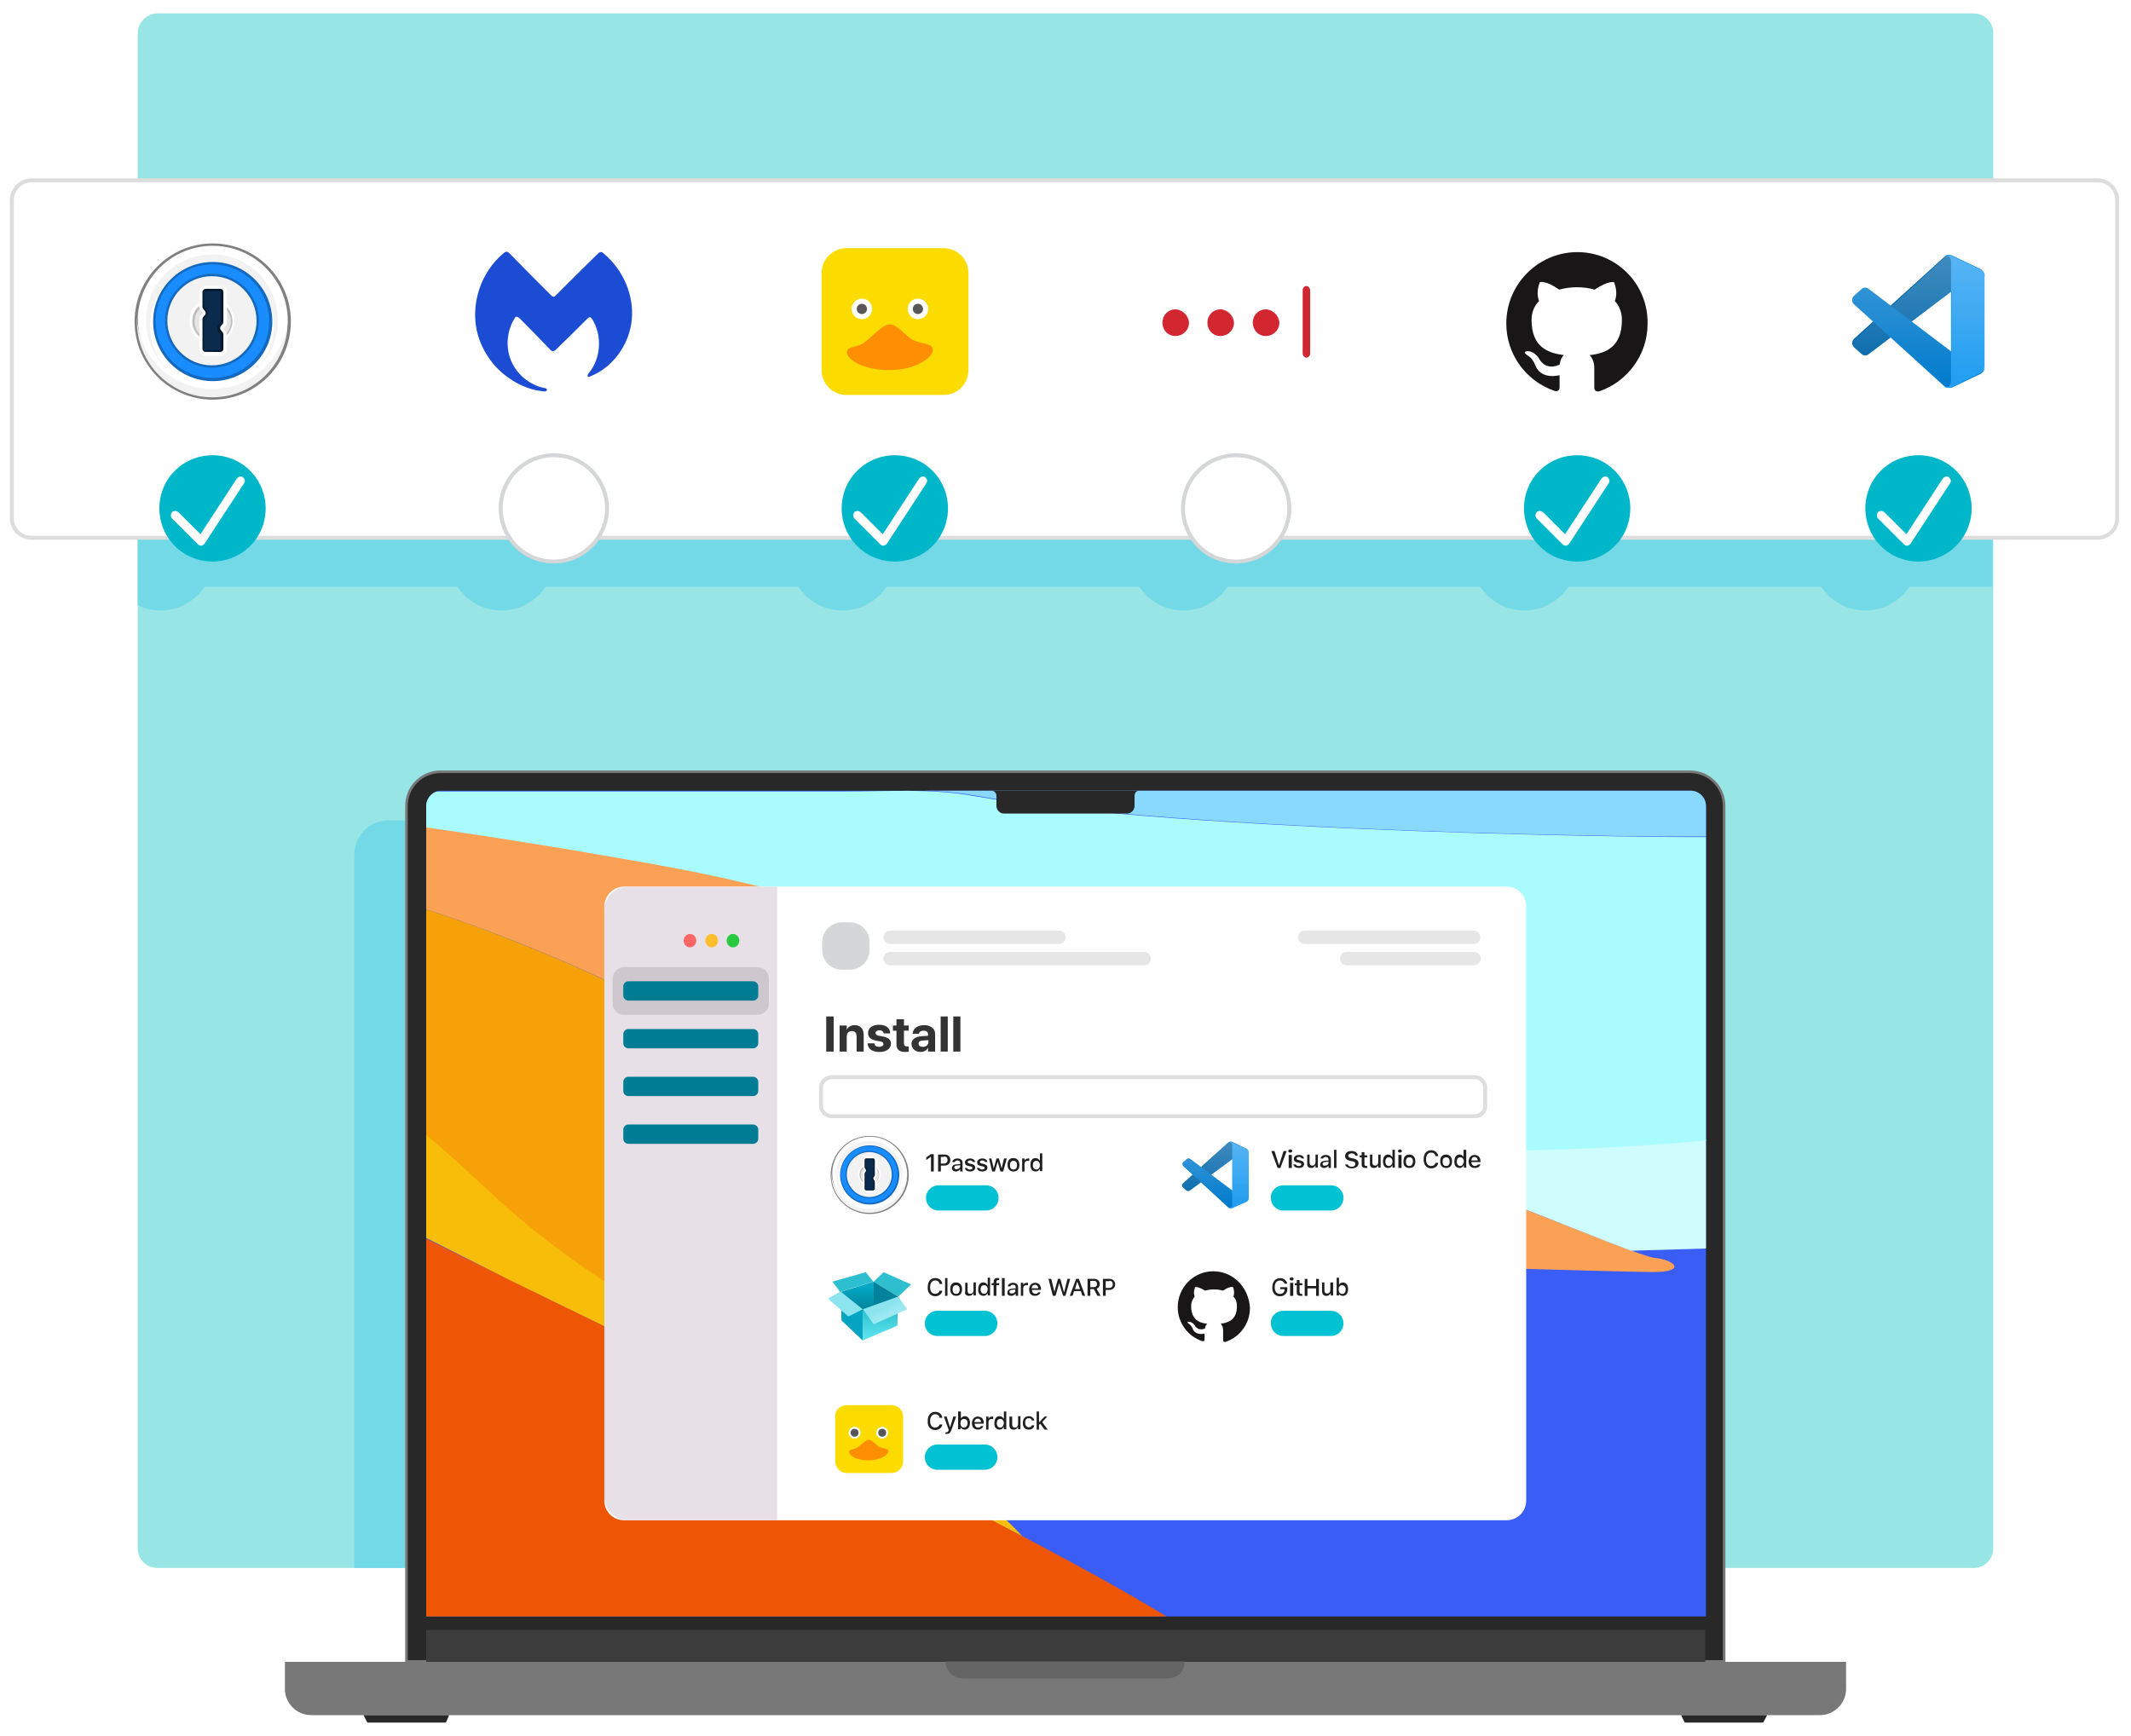 <?xml version="1.0" encoding="UTF-8"?> <svg xmlns="http://www.w3.org/2000/svg" xmlns:xlink="http://www.w3.org/1999/xlink" version="1.1" id="Layer_1" x="0px" y="0px" viewBox="0 0 540 440" style="enable-background:new 0 0 540 440;" xml:space="preserve"> <style type="text/css"> .st0{fill:#97E6E5;} .st1{fill:#73D9E7;} .st2{fill:#FFFFFF;stroke:#DDDDDD;stroke-miterlimit:10;} .st3{fill:#282828;stroke:#787878;stroke-width:0.653;stroke-miterlimit:10;} .st4{clip-path:url(#SVGID_00000176014111154321836140000016021736937593985169_);} .st5{fill:#3A5DF6;} .st6{fill:#EE5605;} .st7{fill:#FBA156;} .st8{fill:#CFFDFE;} .st9{fill:#AAFBFD;} .st10{fill:#89D8FE;} .st11{fill:#F7A108;} .st12{fill:#F8BD08;} .st13{fill:#3C3C3C;} .st14{fill:#282828;} .st15{fill:#787878;} .st16{fill:#646464;} .st17{fill-rule:evenodd;clip-rule:evenodd;fill:#FFFFFF;} .st18{fill-rule:evenodd;clip-rule:evenodd;fill:#E7E1E7;} .st19{fill-rule:evenodd;clip-rule:evenodd;fill:#FF6666;} .st20{fill-rule:evenodd;clip-rule:evenodd;fill:#FFBE2D;} .st21{fill-rule:evenodd;clip-rule:evenodd;fill:#29C940;} .st22{fill:#1F1F1F;} .st23{fill-rule:evenodd;clip-rule:evenodd;fill:#00C2D3;} .st24{fill:#808080;} .st25{fill:#FFFFFF;} .st26{fill:#F2F2F2;} .st27{fill:#1369BF;} .st28{fill:#198CFF;} .st29{fill:#BFBFBF;} .st30{fill:#E5E5E5;} .st31{fill:#061A2E;} .st32{fill:#0A2B4C;} .st33{fill-rule:evenodd;clip-rule:evenodd;fill:#2DBFD0;} .st34{fill-rule:evenodd;clip-rule:evenodd;fill:url(#SVGID_00000160904035114273475170000010238891577711957939_);} .st35{fill-rule:evenodd;clip-rule:evenodd;fill:#05A4C2;} .st36{fill-rule:evenodd;clip-rule:evenodd;fill:#8BE4EE;} .st37{fill-rule:evenodd;clip-rule:evenodd;fill:#02839B;} .st38{fill-rule:evenodd;clip-rule:evenodd;fill:url(#SVGID_00000124841802598987834940000002743083341223733163_);} .st39{fill-rule:evenodd;clip-rule:evenodd;fill:url(#SVGID_00000005983538903289077710000012797838680304727743_);} .st40{fill-rule:evenodd;clip-rule:evenodd;fill:#181616;} .st41{fill:#0065A9;} .st42{fill:#007ACC;} .st43{fill:#1F9CF0;} .st44{opacity:0.25;fill-rule:evenodd;clip-rule:evenodd;fill:url(#SVGID_00000015318331939308722510000013181971055584189582_);enable-background:new ;} .st45{fill:#333333;} .st46{fill-rule:evenodd;clip-rule:evenodd;fill:#D5D6D8;} .st47{fill-rule:evenodd;clip-rule:evenodd;fill:#E6E6E6;} .st48{fill-rule:evenodd;clip-rule:evenodd;fill:#FCDC00;} .st49{fill-rule:evenodd;clip-rule:evenodd;fill:#575757;} .st50{fill-rule:evenodd;clip-rule:evenodd;fill:#FF8F02;} .st51{fill-rule:evenodd;clip-rule:evenodd;fill:#CEC8CE;} .st52{fill:#007D95;} .st53{fill:none;stroke:#DEDEDE;stroke-miterlimit:10;} .st54{fill:#1C4CD4;} .st55{fill:#D22630;} .st56{opacity:0.25;fill-rule:evenodd;clip-rule:evenodd;fill:url(#SVGID_00000121971093360113252400000009987840412593641625_);enable-background:new ;} .st57{fill:#FFFFFF;stroke:#D5D6D8;} .st58{fill:#00B7CA;} </style> <path class="st0" d="M39.9,3.4h460.2c2.8,0,5,2.2,5,5v384c0,2.8-2.2,5-5,5H39.9c-2.8,0-5-2.2-5-5V8.4C34.9,5.7,37.2,3.4,39.9,3.4z"></path> <path class="st1" d="M415,207.9H98.5c-4.9,0-8.7,3.9-8.7,8.7v180.8h333.9l0-180.8C423.7,211.8,419.8,207.9,415,207.9z"></path> <path class="st1" d="M505.1,58.1H34.9v95.3c0.9,0.4,1.8,0.7,2.8,1c5.6,1.3,11.2-1.2,14.2-5.7h64c1.9,2.8,4.7,4.9,8.2,5.7 c5.6,1.3,11.2-1.2,14.2-5.7h64c1.9,2.8,4.7,4.9,8.2,5.7c5.6,1.3,11.2-1.2,14.2-5.7h64c1.9,2.8,4.7,4.9,8.2,5.7 c5.6,1.3,11.2-1.2,14.2-5.7h64c1.9,2.8,4.7,4.9,8.2,5.7c5.6,1.3,11.2-1.2,14.2-5.7h64c1.9,2.8,4.7,4.9,8.2,5.7 c5.6,1.3,11.2-1.2,14.2-5.7h21V58.1z"></path> <path class="st2" d="M8,45.7h523.5c2.8,0,5,2.2,5,5v80.6c0,2.8-2.2,5-5,5H8c-2.8,0-5-2.2-5-5V50.7C3,48,5.3,45.7,8,45.7z"></path> <g> <g> <g> <path class="st3" d="M436.9,421.1H103V204.3c0-4.9,3.9-8.7,8.7-8.7h316.5c4.9,0,8.7,3.9,8.7,8.7L436.9,421.1L436.9,421.1z"></path> <g> <g> <g> <defs> <path id="SVGID_1_" d="M108,409.7V204.3c0-2.1,1.7-3.9,3.9-3.9h316.5c2.1,0,3.9,1.7,3.9,3.9v205.4H108L108,409.7z"></path> </defs> <clipPath id="SVGID_00000142151151736318102450000014978243580297322881_"> <use xlink:href="#SVGID_1_" style="overflow:visible;"></use> </clipPath> <g style="clip-path:url(#SVGID_00000142151151736318102450000014978243580297322881_);"> <path class="st5" d="M436.9,200.4v216.9l-334.8-0.1L102,200.4C102.1,200.4,427.2,200.3,436.9,200.4z"></path> <path class="st6" d="M306.4,417.1l-204.1-0.3V310.8C102.1,312.2,281.8,396.5,306.4,417.1z"></path> <g> <path class="st7" d="M102.1,230.9c0-1.3,0-2,0-2C102.1,229.4,102.1,230.1,102.1,230.9z"></path> <path class="st7" d="M419.2,318.8c-5.1-0.6-54.7-22.2-68.6-24.7c-11.7-2-40.7,1.6-57.6-5.9c-8-3.6-14-10.4-20-16.9 c-8.4-9-17.3-18-27.6-24.9c-27.3-18.3-60.8-24.4-92.5-29.9c-8.9-1.6-34.9-5.7-50.7-7.9v20.2c20.4,5.6,57.3,21,68.3,29 c12.4,9.1,25.9,25.3,32.9,28.4c4.7,2.1,38.2,4,65.9,16.2c9.4,4.1,17.7,10.1,25.6,16.6c56.6,1.6,117.5,3.4,123.7,3.4 C427.5,322.5,424.6,319.3,419.2,318.8z"></path> </g> <path class="st8" d="M436.9,288.3c-51,5.6-121.7,2.6-138.4,1.9c17,4.7,41.5,2,52,3.9c11.6,2,48,17.4,62.8,22.9 c9.6-0.3,23.4-0.7,23.4-0.7c0-9.3,0-18.6,0-27.9C436.9,288.5,436.9,288.3,436.9,288.3z"></path> <path class="st9" d="M436.2,212.1c-8.7,0.4-135.9-0.9-189.7-10.4c-10.6-1.9-21.4-1.1-32.3-1.1c-14.3,0-28.7,0-43.2,0 c-19.7,0-69,0-69,0l0.1,8.3c15.9,2.1,41.9,6.3,50.7,7.9c31.7,5.4,65.2,11.6,92.5,29.9c10.3,6.9,19.2,15.9,27.6,24.9 c6,6.4,12,13.3,20,16.9c1.7,0.7,3.6,1.4,5.6,2c16.7,0.7,87.3,3.6,138.4-1.9c0-22.9,0-54.9,0-76.3 C436.6,212.1,436.5,212.1,436.2,212.1z"></path> <path class="st10" d="M436.9,200.4H234.3c4,0.1,8,0.4,12,1.1c53.9,9.6,181,11,189.7,10.4c0.1,0,0.4,0,0.6,0l0,0L436.9,200.4z "></path> <path class="st11" d="M342.5,353.8c-12.7-8-24.9-16-36.5-25.6c-11.7-9.6-23.2-19.9-37-25.9c-27.7-12.2-61-14-65.9-16.2 c-6.9-3.1-20.3-19.3-32.9-28.4c-11-8-47.9-23.4-68.3-29v55c0,0,0.1,0,0.1,0.1c0,0,0,0,0,0.1l0,0c4.9,2.1,21.3,18,25.6,21.9 c26.3,23.4,58.9,38.7,89.8,55.3c4.1,2.3,8.9,4.7,13.4,7.4c0.3,0,0.4,0,0.7,0c7.3-0.3,25.2-1.6,57.3-1.9 c34.9-0.3,48.5-4.7,52.2-5.7C349,359.2,347.8,357.2,342.5,353.8z"></path> <path class="st12" d="M129.3,324.5c32.9,16,88.8,43.3,129.7,64.8c-10.1-11.2-27.6-20.9-41-28.2 c-30.7-16.6-63.5-31.9-89.8-55.3c-4.3-3.7-20.7-19.7-25.6-21.9c-0.7,1.6-0.3,22.9-0.3,26.9 C106.1,312.8,116.1,317.9,129.3,324.5z"></path> </g> </g> </g> </g> <rect x="108" y="413.1" class="st13" width="324.1" height="8.1"></rect> <path class="st14" d="M287.4,200.4h-35h-1.3c0.3,0,0.4,0.1,0.7,0.1c0.4,0.3,0.7,0.7,0.7,1.1v2.7c0,1,0.9,1.9,1.9,1.9h31.2 c1,0,1.9-0.9,1.9-1.9v-2.7c0-0.4,0.3-1,0.7-1.1c0.1-0.1,0.4-0.1,0.7-0.1H287.4z"></path> <path class="st15" d="M78.8,434.7h382.4c3.6,0,6.6-3,6.6-6.6v-6.9H72.2v6.9C72.2,431.7,75.2,434.7,78.8,434.7z"></path> <path class="st16" d="M295.9,425.4h-52c-2.3,0-4.3-1.9-4.3-4.3l0,0h60.6l0,0C300.2,423.6,298.4,425.4,295.9,425.4z"></path> <g> <polygon class="st14" points="446.8,436.6 426.9,436.6 426,434.7 447.8,434.7 "></polygon> <polygon class="st14" points="113,436.6 93.1,436.6 92.1,434.7 113.8,434.7 "></polygon> </g> </g> </g> <g transform="translate(195.941 203.909)"> <path class="st17" d="M-37.8,20.8h223.6c2.8,0,5,2.2,5,5v150.6c0,2.8-2.2,5-5,5H-37.8c-2.8,0-5-2.2-5-5V25.8 C-42.8,23.1-40.5,20.8-37.8,20.8z"></path> <path class="st18" d="M-36.8,20.8H1l0,0v160.6h-37.8c-3.3,0-6-2.7-6-6V26.8C-42.8,23.5-40.1,20.8-36.8,20.8z"></path> <g transform="translate(20 12)"> <ellipse class="st19" cx="-41.1" cy="22.5" rx="1.6" ry="1.7"></ellipse> <ellipse class="st20" cx="-35.6" cy="22.5" rx="1.6" ry="1.7"></ellipse> <ellipse class="st21" cx="-30.2" cy="22.5" rx="1.6" ry="1.7"></ellipse> </g> <g transform="translate(81.846 99.118)"> <path class="st22" d="M-40.8,25.5c1,0,1.7-0.6,1.8-1.4v0h-0.7l0,0c-0.1,0.5-0.6,0.8-1.1,0.8c-0.8,0-1.3-0.6-1.3-1.7v0 c0-1,0.5-1.7,1.3-1.7c0.6,0,1,0.3,1.1,0.9v0h0.7l0,0c-0.1-0.9-0.8-1.5-1.8-1.5c-1.2,0-1.9,0.9-1.9,2.3v0 C-42.8,24.6-42,25.5-40.8,25.5z"></path> <polygon class="st22" points="-38.3,25.4 -37.7,25.4 -37.7,20.9 -38.3,20.9 "></polygon> <path class="st22" d="M-35.5,25.4c1,0,1.5-0.6,1.5-1.7v0c0-1-0.6-1.7-1.5-1.7c-1,0-1.5,0.6-1.5,1.7v0 C-37,24.8-36.4,25.4-35.5,25.4z M-35.5,24.9c-0.6,0-0.9-0.4-0.9-1.1v0c0-0.7,0.3-1.1,0.9-1.1c0.6,0,0.9,0.4,0.9,1.1v0 C-34.6,24.5-34.9,24.9-35.5,24.9z M-32.2,25.4c0.5,0,0.8-0.2,1-0.6h0.1v0.5h0.6v-3.3h-0.6V24c0,0.5-0.3,0.9-0.8,0.9 c-0.5,0-0.7-0.3-0.7-0.8v-2h-0.6v2.1C-33.4,25-33,25.4-32.2,25.4z M-28.6,25.4c0.5,0,0.8-0.2,1-0.6h0.1v0.5h0.6v-4.5h-0.6v1.8 h-0.1c-0.2-0.4-0.6-0.6-1-0.6c-0.8,0-1.3,0.6-1.3,1.7v0C-30,24.8-29.4,25.4-28.6,25.4z M-28.4,24.9c-0.5,0-0.9-0.4-0.9-1.1v0 c0-0.7,0.3-1.1,0.9-1.1c0.5,0,0.9,0.4,0.9,1.1v0C-27.6,24.5-27.9,24.9-28.4,24.9z M-25.9,25.4h0.6v-2.7h0.7v-0.5h-0.7v-0.3 c0-0.3,0.1-0.5,0.5-0.5c0.1,0,0.2,0,0.2,0v-0.5c-0.1,0-0.2,0-0.4,0c-0.7,0-1,0.3-1,1v0.3h-0.5v0.5h0.5V25.4z"></path> <polygon class="st22" points="-23.9,25.4 -23.2,25.4 -23.2,20.9 -23.9,20.9 "></polygon> <path class="st22" d="M-21.5,25.4c0.4,0,0.8-0.2,1-0.5h0.1v0.5h0.6v-2.2c0-0.7-0.5-1.1-1.3-1.1c-0.7,0-1.3,0.4-1.3,0.9l0,0h0.6 l0,0c0.1-0.2,0.3-0.4,0.7-0.4c0.4,0,0.7,0.2,0.7,0.6v0.3l-0.9,0.1c-0.8,0-1.2,0.4-1.2,1v0C-22.6,25.1-22.2,25.4-21.5,25.4z M-22,24.4L-22,24.4c0-0.3,0.2-0.5,0.7-0.5l0.8-0.1v0.3c0,0.4-0.4,0.7-0.8,0.7C-21.7,24.9-22,24.7-22,24.4z M-19.1,25.4h0.6v-1.9 c0-0.5,0.3-0.8,0.8-0.8c0.1,0,0.2,0,0.4,0v-0.6c-0.1,0-0.2,0-0.3,0c-0.4,0-0.7,0.2-0.9,0.5h0v-0.5h-0.6V25.4z M-15.5,25.4 c0.8,0,1.3-0.5,1.4-0.9l0,0l-0.6,0l0,0c-0.1,0.2-0.3,0.4-0.7,0.4c-0.5,0-0.9-0.4-0.9-1h2.3v-0.2c0-1-0.6-1.6-1.5-1.6 s-1.5,0.7-1.5,1.7v0C-17,24.8-16.5,25.4-15.5,25.4z M-15.5,22.6c0.4,0,0.8,0.3,0.8,0.9h-1.7C-16.3,22.9-16,22.6-15.5,22.6z"></path> <polygon class="st22" points="-11,25.4 -10.3,25.4 -9.4,22.2 -9.4,22.2 -8.4,25.4 -7.8,25.4 -6.6,21.1 -7.3,21.1 -8.1,24.4 -8.2,24.4 -9.1,21.1 -9.7,21.1 -10.6,24.4 -10.6,24.4 -11.4,21.1 -12.1,21.1 "></polygon> <path class="st22" d="M-6.7,25.4H-6l0.4-1.2h1.7l0.4,1.2h0.7l-1.6-4.3h-0.7L-6.7,25.4z M-4.8,21.8L-4.8,21.8l0.7,1.9h-1.3 L-4.8,21.8z M-2.2,25.4h0.7v-1.7h0.9l0.9,1.7h0.8l-1-1.8c0.5-0.2,0.8-0.6,0.8-1.2v0c0-0.8-0.6-1.3-1.4-1.3h-1.7V25.4z M-1.5,23.2 v-1.6h0.9c0.5,0,0.8,0.3,0.8,0.8v0c0,0.5-0.3,0.8-0.8,0.8H-1.5z M1.7,25.4h0.7v-1.5h1c0.8,0,1.4-0.6,1.4-1.4v0 c0-0.8-0.6-1.4-1.4-1.4H1.7V25.4z M3.3,21.6c0.6,0,0.9,0.3,0.9,0.9v0c0,0.5-0.3,0.9-0.9,0.9H2.4v-1.7H3.3z"></path> </g> <g transform="translate(81.846 133.026)"> <path class="st22" d="M-40.8,25.5c1,0,1.7-0.6,1.8-1.4v0h-0.7l0,0c-0.1,0.5-0.6,0.8-1.1,0.8c-0.8,0-1.3-0.6-1.3-1.7v0 c0-1,0.5-1.7,1.3-1.7c0.6,0,1,0.3,1.1,0.9v0h0.7l0,0c-0.1-0.9-0.8-1.5-1.8-1.5c-1.2,0-1.9,0.9-1.9,2.3v0 C-42.8,24.6-42,25.5-40.8,25.5z M-38,26.5c0.7,0,1-0.2,1.3-1l1.2-3.4h-0.7l-0.8,2.6h-0.1l-0.8-2.6h-0.7l1.2,3.3l0,0.2 c-0.1,0.3-0.3,0.5-0.6,0.5c-0.1,0-0.2,0-0.2,0v0.5C-38.2,26.5-38.1,26.5-38,26.5z M-33.3,25.4c0.8,0,1.3-0.7,1.3-1.7v0 c0-1-0.5-1.7-1.3-1.7c-0.4,0-0.8,0.2-1,0.6h0v-1.8H-35v4.5h0.6v-0.5h0C-34.1,25.2-33.8,25.4-33.3,25.4z M-33.5,24.9 c-0.5,0-0.9-0.4-0.9-1.1v0c0-0.7,0.3-1.1,0.9-1.1s0.9,0.4,0.9,1.1v0C-32.6,24.4-33,24.9-33.5,24.9z M-30,25.4 c0.8,0,1.3-0.5,1.4-0.9l0,0l-0.6,0l0,0c-0.1,0.2-0.3,0.4-0.7,0.4c-0.5,0-0.9-0.4-0.9-1h2.3v-0.2c0-1-0.6-1.6-1.5-1.6 s-1.5,0.7-1.5,1.7v0C-31.5,24.8-30.9,25.4-30,25.4z M-30,22.6c0.4,0,0.8,0.3,0.8,0.9h-1.7C-30.8,22.9-30.5,22.6-30,22.6z M-27.9,25.4h0.6v-1.9c0-0.5,0.3-0.8,0.8-0.8c0.1,0,0.2,0,0.4,0v-0.6c-0.1,0-0.2,0-0.3,0c-0.4,0-0.7,0.2-0.9,0.5h0v-0.5h-0.6 V25.4z M-24.5,25.4c0.5,0,0.8-0.2,1-0.6h0.1v0.5h0.6v-4.5h-0.6v1.8h-0.1c-0.2-0.4-0.6-0.6-1-0.6c-0.8,0-1.3,0.6-1.3,1.7v0 C-25.9,24.8-25.3,25.4-24.5,25.4z M-24.3,24.9c-0.5,0-0.9-0.4-0.9-1.1v0c0-0.7,0.3-1.1,0.9-1.1c0.5,0,0.9,0.4,0.9,1.1v0 C-23.5,24.4-23.8,24.9-24.3,24.9z M-20.9,25.4c0.5,0,0.8-0.2,1-0.6h0.1v0.5h0.6v-3.3h-0.6V24c0,0.5-0.3,0.9-0.8,0.9 c-0.5,0-0.7-0.3-0.7-0.8v-2H-22v2.1C-22,25-21.7,25.4-20.9,25.4z M-17.1,25.4c0.8,0,1.3-0.4,1.4-1.1l0,0h-0.6l0,0 c-0.1,0.4-0.4,0.5-0.8,0.5c-0.5,0-0.9-0.4-0.9-1.2v0c0-0.7,0.3-1.1,0.9-1.1c0.4,0,0.7,0.2,0.8,0.6l0,0l0.6,0v0 c-0.1-0.6-0.6-1.1-1.4-1.1c-0.9,0-1.5,0.6-1.5,1.7v0C-18.6,24.8-18.1,25.4-17.1,25.4z"></path> <polygon class="st22" points="-15.1,25.4 -14.5,25.4 -14.5,24.2 -14.2,23.9 -13.1,25.4 -12.3,25.4 -13.7,23.5 -12.4,22.1 -13.1,22.1 -14.4,23.5 -14.5,23.5 -14.5,20.8 -15.1,20.8 "></polygon> </g> <path class="st23" d="M41.9,96.5h12c1.8,0,3.2,1.4,3.2,3.2v0c0,1.8-1.4,3.2-3.2,3.2h-12c-1.8,0-3.2-1.4-3.2-3.2v0 C38.7,97.9,40.2,96.5,41.9,96.5z"></path> <g transform="translate(57.24 63.082)"> <circle class="st24" cx="-32.8" cy="30.8" r="9.9"></circle> <path class="st25" d="M-32.8,21.1c-5.1,0-9.3,4-9.5,9.1c0,5.4,4.3,9.8,9.5,9.8s9.5-4.4,9.5-9.8C-23.6,25.1-27.7,21.1-32.8,21.1z"></path> <path class="st26" d="M-32.9,40.4c-5.3,0-9.6-4.3-9.6-9.6c0-0.2,0-0.3,0-0.5c0.3,5.1,4.5,9.1,9.6,9.1c5.1,0,9.2-4,9.6-9v-0.1 c0,0.2,0,0.3,0,0.5C-23.3,36.1-27.6,40.4-32.9,40.4z M-32.9,22.2c-4.6,0-8.4,3.8-8.4,8.4c0,2.6,1.2,4.9,3,6.5 c-1.6-1.5-2.5-3.6-2.5-5.8c0-4.4,3.5-7.9,7.9-7.9S-25,27-25,31.3c0,2.2-0.9,4.3-2.5,5.8c1.8-1.5,3-3.9,3-6.5 C-24.5,26-28.2,22.2-32.9,22.2z"></path> <circle class="st27" cx="-32.8" cy="30.8" r="7.5"></circle> <circle class="st28" cx="-32.9" cy="30.7" r="7.2"></circle> <circle class="st27" cx="-32.9" cy="30.7" r="6"></circle> <circle class="st26" cx="-32.9" cy="30.7" r="5.7"></circle> <circle class="st25" cx="-32.9" cy="30.7" r="2.9"></circle> <circle class="st29" cx="-32.9" cy="30.7" r="2.5"></circle> <circle class="st30" cx="-32.8" cy="30.8" r="2.3"></circle> <path class="st25" d="M-33.7,35.1c-0.4,0-0.8-0.3-0.8-0.8v-3.9c0-0.2,0.1-0.4,0.2-0.5l0.2-0.3c0,0,0-0.1,0-0.1l-0.2-0.3 c-0.1-0.1-0.2-0.3-0.2-0.5V27c0-0.4,0.3-0.8,0.8-0.8h1.9c0.4,0,0.8,0.3,0.8,0.8v3.9c0,0.2-0.1,0.4-0.2,0.5l-0.2,0.3 c0,0,0,0.1,0,0.1l0.2,0.3c0.1,0.1,0.2,0.3,0.2,0.5v1.9c0,0.4-0.3,0.8-0.8,0.8H-33.7L-33.7,35.1z"></path> <path class="st31" d="M-33.7,26.6h1.8c0.2,0,0.4,0.2,0.4,0.4v3.8c0,0.1,0,0.2-0.1,0.3l-0.2,0.3c-0.1,0.2-0.1,0.4,0,0.5l0.2,0.3 c0.1,0.1,0.1,0.2,0.1,0.3v1.8c0,0.2-0.2,0.4-0.4,0.4h-1.8c-0.2,0-0.4-0.2-0.4-0.4v-3.8c0-0.1,0-0.2,0.1-0.3l0.2-0.3 c0.1-0.2,0.1-0.4,0-0.5l-0.2-0.3c-0.1-0.1-0.1-0.2-0.1-0.3V27C-34.1,26.8-33.9,26.6-33.7,26.6z"></path> <path class="st32" d="M-33.8,34.4C-33.9,34.4-33.9,34.4-33.8,34.4l-0.1-4c0,0,0,0,0-0.1l0.2-0.3c0.2-0.3,0.2-0.7,0-1l-0.2-0.3 c0,0,0,0,0-0.1V27c0,0,0-0.1,0.1-0.1h1.9c0,0,0.1,0,0.1,0.1v3.9c0,0,0,0,0,0.1l-0.2,0.3c-0.2,0.3-0.2,0.7,0,1l0.2,0.3 c0,0,0,0,0,0.1v1.9c0,0,0,0.1-0.1,0.1H-33.8L-33.8,34.4z"></path> </g> <g transform="translate(81.575 67.607)"> <polygon class="st22" points="-41.6,25.4 -40.9,25.4 -40.9,21 -41.6,21 -42.8,21.8 -42.8,22.5 -41.7,21.7 -41.6,21.7 "></polygon> <path class="st22" d="M-39.8,25.4h0.7v-1.5h1c0.8,0,1.4-0.6,1.4-1.4v0c0-0.8-0.6-1.4-1.4-1.4h-1.7V25.4z M-38.3,21.6 c0.6,0,0.9,0.3,0.9,0.9v0c0,0.5-0.3,0.9-0.9,0.9h-0.8v-1.7H-38.3z M-35.3,25.4c0.4,0,0.8-0.2,1-0.5h0.1v0.5h0.6v-2.2 c0-0.7-0.5-1.1-1.3-1.1c-0.7,0-1.3,0.4-1.3,0.9l0,0h0.6l0,0c0.1-0.2,0.3-0.4,0.7-0.4c0.4,0,0.7,0.2,0.7,0.6v0.3l-0.9,0.1 c-0.8,0-1.2,0.4-1.2,1v0C-36.3,25-35.9,25.4-35.3,25.4z M-35.7,24.4L-35.7,24.4c0-0.3,0.2-0.5,0.7-0.5l0.8-0.1v0.3 c0,0.4-0.4,0.7-0.8,0.7C-35.4,24.9-35.7,24.7-35.7,24.4z M-31.7,25.4c0.8,0,1.3-0.4,1.3-1v0c0-0.5-0.3-0.7-0.9-0.9l-0.5-0.1 c-0.4-0.1-0.5-0.2-0.5-0.4v0c0-0.3,0.3-0.4,0.6-0.4c0.4,0,0.6,0.2,0.7,0.4v0h0.6v0c-0.1-0.5-0.5-0.9-1.3-0.9 c-0.7,0-1.3,0.4-1.3,1v0c0,0.5,0.3,0.8,0.9,0.9l0.5,0.1c0.4,0.1,0.5,0.2,0.5,0.4v0c0,0.3-0.3,0.4-0.7,0.4c-0.4,0-0.6-0.2-0.7-0.4 l0,0H-33v0C-32.9,25.1-32.4,25.4-31.7,25.4z M-28.6,25.4c0.8,0,1.3-0.4,1.3-1v0c0-0.5-0.3-0.7-0.9-0.9l-0.5-0.1 c-0.4-0.1-0.5-0.2-0.5-0.4v0c0-0.3,0.3-0.4,0.6-0.4c0.4,0,0.6,0.2,0.7,0.4v0h0.6v0c-0.1-0.5-0.5-0.9-1.3-0.9 c-0.7,0-1.3,0.4-1.3,1v0c0,0.5,0.3,0.8,0.9,0.9l0.5,0.1c0.4,0.1,0.5,0.2,0.5,0.4v0c0,0.3-0.3,0.4-0.7,0.4c-0.4,0-0.6-0.2-0.7-0.4 l0,0h-0.6v0C-29.8,25.1-29.3,25.4-28.6,25.4z"></path> <polygon class="st22" points="-26.1,25.4 -25.4,25.4 -24.7,22.9 -24.7,22.9 -24,25.4 -23.3,25.4 -22.4,22.1 -23.1,22.1 -23.7,24.6 -23.7,24.6 -24.4,22.1 -25,22.1 -25.7,24.6 -25.7,24.6 -26.3,22.1 -26.9,22.1 "></polygon> <path class="st22" d="M-20.7,25.4c1,0,1.5-0.6,1.5-1.7v0c0-1-0.6-1.7-1.5-1.7c-1,0-1.5,0.6-1.5,1.7v0 C-22.2,24.8-21.6,25.4-20.7,25.4z M-20.7,24.9c-0.6,0-0.9-0.4-0.9-1.1v0c0-0.7,0.3-1.1,0.9-1.1c0.6,0,0.9,0.4,0.9,1.1v0 C-19.8,24.5-20.1,24.9-20.7,24.9z M-18.5,25.4h0.6v-1.9c0-0.5,0.3-0.8,0.8-0.8c0.1,0,0.2,0,0.4,0v-0.6c-0.1,0-0.2,0-0.3,0 c-0.4,0-0.7,0.2-0.9,0.5h0v-0.5h-0.6V25.4z M-15.1,25.4c0.5,0,0.8-0.2,1-0.6h0.1v0.5h0.6v-4.5H-14v1.8h-0.1 c-0.2-0.4-0.6-0.6-1-0.6c-0.8,0-1.3,0.6-1.3,1.7v0C-16.4,24.8-15.9,25.4-15.1,25.4z M-14.9,24.9c-0.5,0-0.9-0.4-0.9-1.1v0 c0-0.7,0.3-1.1,0.9-1.1c0.5,0,0.9,0.4,0.9,1.1v0C-14,24.4-14.4,24.9-14.9,24.9z"></path> </g> <path class="st23" d="M41.6,128.3h12c1.8,0,3.2,1.4,3.2,3.2v0c0,1.8-1.4,3.2-3.2,3.2h-12c-1.8,0-3.2-1.4-3.2-3.2v0 C38.4,129.7,39.9,128.3,41.6,128.3z"></path> <path class="st23" d="M41.6,162.2h12c1.8,0,3.2,1.4,3.2,3.2v0c0,1.8-1.4,3.2-3.2,3.2h-12c-1.8,0-3.2-1.4-3.2-3.2v0 C38.4,163.6,39.9,162.2,41.6,162.2z"></path> <g transform="translate(56.657 97.728)"> <polygon class="st33" points="-31.2,23.2 -28.7,20.8 -21.7,23.9 -25,27 "></polygon> <path class="st33" d="M-41.7,23.2c0,0,2.8-0.8,8.5-2.4l1.9,2.4l-8.4,2.6C-41,24-41.7,23.2-41.7,23.2z"></path> <linearGradient id="SVGID_00000078758084705851377740000005567107956105113997_" gradientUnits="userSpaceOnUse" x1="-1145.96" y1="586.795" x2="-1145.953" y2="586.215" gradientTransform="matrix(8.392 0 0 -9.914 9581.467 5841.997)"> <stop offset="0" style="stop-color:#04A8C5"></stop> <stop offset="1" style="stop-color:#02839B"></stop> </linearGradient> <polygon style="fill-rule:evenodd;clip-rule:evenodd;fill:url(#SVGID_00000078758084705851377740000005567107956105113997_);" points=" -39.6,25.8 -31.2,23.2 -31.2,30.8 -39.3,33.1 "></polygon> <polygon class="st35" points="-39.3,33.1 -34,38.1 -34,30.2 -39.6,25.8 "></polygon> <path class="st36" d="M-42.8,27.5c3.4,3,5.1,4.5,5.2,4.5c0.1,0,1.3-0.6,3.6-1.8l-5.6-4.5L-42.8,27.5z"></path> <polygon class="st37" points="-31.2,23.2 -31.2,30.8 -25.3,34.4 -25,27 "></polygon> <linearGradient id="SVGID_00000071551486497253253940000008065717181164059316_" gradientUnits="userSpaceOnUse" x1="-1153.642" y1="591.519" x2="-1153.642" y2="592.083" gradientTransform="matrix(8.992 0 0 -11.067 10344.051 6583.01)"> <stop offset="0" style="stop-color:#59E1EA"></stop> <stop offset="1" style="stop-color:#2DBFD0"></stop> <stop offset="1" style="stop-color:#2DBFD0"></stop> </linearGradient> <polygon style="fill-rule:evenodd;clip-rule:evenodd;fill:url(#SVGID_00000071551486497253253940000008065717181164059316_);" points=" -34,38.1 -25.3,34.4 -25,27 -34,30.2 "></polygon> <linearGradient id="SVGID_00000149346877703879604700000002887457685035669679_" gradientUnits="userSpaceOnUse" x1="-1174.052" y1="564.111" x2="-1174.213" y2="564.298" gradientTransform="matrix(11.113 0 0 -6.963 13020.04 3959.064)"> <stop offset="0" style="stop-color:#9CE9F1"></stop> <stop offset="1" style="stop-color:#8BE4EE"></stop> </linearGradient> <polygon style="fill-rule:evenodd;clip-rule:evenodd;fill:url(#SVGID_00000149346877703879604700000002887457685035669679_);" points=" -25,27 -22.7,30.2 -31.2,34 -33.9,30.2 "></polygon> </g> <g transform="translate(169.168 99.032)"> <path class="st22" d="M-40.8,25.6c1.1,0,1.9-0.7,1.9-1.8v-0.5h-1.8v0.5h1.1v0.1c0,0.7-0.5,1.1-1.2,1.1c-0.8,0-1.3-0.6-1.3-1.7v0 c0-1,0.5-1.7,1.3-1.7c0.6,0,1,0.3,1.2,0.8l0,0h0.7l0,0c-0.2-0.8-0.9-1.4-1.8-1.4c-1.2,0-2,0.9-2,2.3v0 C-42.8,24.7-42,25.6-40.8,25.6z M-37.8,21.6c0.3,0,0.5-0.2,0.5-0.4c0-0.2-0.2-0.4-0.5-0.4c-0.3,0-0.5,0.2-0.5,0.4 C-38.3,21.5-38,21.6-37.8,21.6z M-38.2,25.5h0.8v-3.3h-0.8V25.5z M-35.5,25.5c0.1,0,0.2,0,0.4,0v-0.5c-0.1,0-0.1,0-0.2,0 c-0.3,0-0.5-0.1-0.5-0.5v-1.7h0.7v-0.5h-0.7v-0.8h-0.7v0.8H-37v0.5h0.5v1.9C-36.5,25.2-36.2,25.5-35.5,25.5z"></path> <polygon class="st22" points="-34.5,25.5 -33.8,25.5 -33.8,23.6 -31.6,23.6 -31.6,25.5 -30.9,25.5 -30.9,21.2 -31.6,21.2 -31.6,23 -33.8,23 -33.8,21.2 -34.5,21.2 "></polygon> <path class="st22" d="M-29,25.5c0.5,0,0.8-0.2,1-0.6h0.1v0.5h0.6v-3.3H-28v1.9c0,0.5-0.3,0.9-0.8,0.9c-0.5,0-0.7-0.3-0.7-0.8v-2 h-0.6v2.1C-30.1,25.1-29.7,25.5-29,25.5z M-24.8,25.5c0.8,0,1.3-0.7,1.3-1.7v0c0-1-0.5-1.7-1.3-1.7c-0.4,0-0.8,0.2-1,0.6h0v-1.8 h-0.6v4.5h0.6V25h0C-25.6,25.3-25.3,25.5-24.8,25.5z M-25,25c-0.5,0-0.9-0.4-0.9-1.1v0c0-0.7,0.3-1.1,0.9-1.1 c0.5,0,0.9,0.4,0.9,1.1v0C-24.1,24.5-24.4,25-25,25z"></path> </g> <path class="st23" d="M129.3,128.3h12c1.8,0,3.2,1.4,3.2,3.2v0c0,1.8-1.4,3.2-3.2,3.2h-12c-1.8,0-3.2-1.4-3.2-3.2v0 C126,129.7,127.5,128.3,129.3,128.3z"></path> <path class="st40" d="M111.5,118.3c-5,0-9,4.1-9,9.1c0,4,2.6,7.4,6.2,8.6c0.5,0.1,0.6-0.2,0.6-0.4c0-0.2,0-0.8,0-1.5 c-2.5,0.5-3-1.2-3-1.2c-0.4-1-1-1.3-1-1.3c-0.8-0.6,0.1-0.5,0.1-0.5c0.9,0.1,1.4,0.9,1.4,0.9c0.8,1.4,2.1,1,2.6,0.8 c0.1-0.6,0.3-1,0.6-1.2c-2-0.2-4.1-1-4.1-4.5c0-1,0.4-1.8,0.9-2.4c-0.1-0.2-0.4-1.1,0.1-2.4c0,0,0.8-0.2,2.5,0.9 c0.7-0.2,1.5-0.3,2.3-0.3c0.8,0,1.5,0.1,2.3,0.3c1.7-1.2,2.5-0.9,2.5-0.9c0.5,1.2,0.2,2.2,0.1,2.4c0.6,0.6,0.9,1.4,0.9,2.4 c0,3.5-2.1,4.2-4.1,4.5c0.3,0.3,0.6,0.8,0.6,1.7c0,1.2,0,2.2,0,2.5c0,0.2,0.2,0.5,0.6,0.4c3.6-1.2,6.2-4.6,6.2-8.6 C120.5,122.3,116.5,118.3,111.5,118.3z"></path> <g transform="translate(169.012 66.614)"> <polygon class="st22" points="-41.2,25.5 -40.5,25.5 -38.9,21.2 -39.7,21.2 -40.8,24.7 -40.9,24.7 -42,21.2 -42.8,21.2 "></polygon> <path class="st22" d="M-38,21.6c0.3,0,0.5-0.2,0.5-0.4c0-0.2-0.2-0.4-0.5-0.4c-0.3,0-0.5,0.2-0.5,0.4 C-38.5,21.5-38.3,21.6-38,21.6z M-38.4,25.5h0.8v-3.3h-0.8V25.5z M-35.8,25.5c0.8,0,1.3-0.4,1.3-1v0c0-0.5-0.3-0.7-0.9-0.9 l-0.5-0.1c-0.4-0.1-0.5-0.2-0.5-0.4v0c0-0.3,0.3-0.4,0.6-0.4c0.4,0,0.6,0.2,0.7,0.4v0h0.6v0c-0.1-0.5-0.5-0.9-1.3-0.9 c-0.7,0-1.3,0.4-1.3,1v0c0,0.5,0.3,0.8,0.9,0.9l0.5,0.1c0.4,0.1,0.5,0.2,0.5,0.4v0c0,0.3-0.3,0.4-0.7,0.4c-0.4,0-0.6-0.2-0.7-0.4 l0,0h-0.6v0C-37.1,25.2-36.6,25.5-35.8,25.5z M-32.7,25.5c0.5,0,0.8-0.2,1-0.6h0.1v0.5h0.6v-3.3h-0.6v1.9c0,0.5-0.3,0.9-0.8,0.9 c-0.5,0-0.7-0.3-0.7-0.8v-2h-0.6v2.1C-33.8,25.1-33.4,25.5-32.7,25.5z M-29.4,25.5c0.4,0,0.8-0.2,1-0.5h0.1v0.5h0.6v-2.2 c0-0.7-0.5-1.1-1.3-1.1c-0.7,0-1.3,0.4-1.3,0.9l0,0h0.6l0,0c0.1-0.2,0.3-0.4,0.7-0.4c0.4,0,0.7,0.2,0.7,0.6v0.3l-0.9,0.1 c-0.8,0-1.2,0.4-1.2,1v0C-30.5,25.1-30,25.5-29.4,25.5z M-29.8,24.5L-29.8,24.5c0-0.3,0.2-0.5,0.7-0.5l0.8-0.1v0.3 c0,0.4-0.4,0.7-0.8,0.7C-29.6,25-29.8,24.8-29.8,24.5z"></path> <polygon class="st22" points="-26.9,25.5 -26.3,25.5 -26.3,20.9 -26.9,20.9 "></polygon> <path class="st22" d="M-22.4,25.6c1,0,1.7-0.5,1.7-1.3v0c0-0.6-0.4-1-1.3-1.2l-0.5-0.1c-0.6-0.1-0.8-0.3-0.8-0.6v0 c0-0.4,0.4-0.6,0.9-0.6c0.5,0,0.9,0.3,0.9,0.6l0,0h0.6l0,0c0-0.7-0.6-1.2-1.6-1.2s-1.6,0.5-1.6,1.3v0c0,0.6,0.4,1,1.3,1.2 l0.5,0.1c0.6,0.1,0.8,0.3,0.8,0.7v0c0,0.4-0.4,0.7-0.9,0.7c-0.6,0-1-0.3-1-0.6l0,0h-0.7l0,0C-24,25.1-23.4,25.6-22.4,25.6z M-18.9,25.5c0.1,0,0.2,0,0.4,0v-0.5c-0.1,0-0.1,0-0.2,0c-0.3,0-0.5-0.1-0.5-0.5v-1.7h0.7v-0.5h-0.7v-0.8h-0.7v0.8h-0.5v0.5h0.5 v1.9C-19.9,25.2-19.6,25.5-18.9,25.5z M-16.8,25.5c0.5,0,0.8-0.2,1-0.6h0.1v0.5h0.6v-3.3h-0.6v1.9c0,0.5-0.3,0.9-0.8,0.9 c-0.5,0-0.7-0.3-0.7-0.8v-2h-0.6v2.1C-17.9,25.1-17.5,25.5-16.8,25.5z M-13.2,25.5c0.5,0,0.8-0.2,1-0.6h0.1v0.5h0.6v-4.5h-0.6 v1.8h-0.1c-0.2-0.4-0.6-0.6-1-0.6c-0.8,0-1.3,0.6-1.3,1.7v0C-14.5,24.9-14,25.5-13.2,25.5z M-13,25c-0.5,0-0.9-0.4-0.9-1.1v0 c0-0.7,0.3-1.1,0.9-1.1c0.5,0,0.9,0.4,0.9,1.1v0C-12.1,24.5-12.5,25-13,25z M-10.2,21.6c0.3,0,0.5-0.2,0.5-0.4 c0-0.2-0.2-0.4-0.5-0.4c-0.3,0-0.5,0.2-0.5,0.4C-10.7,21.5-10.5,21.6-10.2,21.6z M-10.6,25.5h0.8v-3.3h-0.8V25.5z M-7.8,25.5 c1,0,1.5-0.6,1.5-1.7v0c0-1-0.6-1.7-1.5-1.7c-1,0-1.5,0.6-1.5,1.7v0C-9.4,24.9-8.8,25.5-7.8,25.5z M-7.8,25 c-0.6,0-0.9-0.4-0.9-1.1v0c0-0.7,0.3-1.1,0.9-1.1c0.6,0,0.9,0.4,0.9,1.1v0C-7,24.6-7.3,25-7.8,25z M-2.3,25.6 c1,0,1.7-0.6,1.8-1.4v0h-0.7l0,0C-1.3,24.7-1.7,25-2.3,25c-0.8,0-1.3-0.6-1.3-1.7v0c0-1,0.5-1.7,1.3-1.7c0.6,0,1,0.3,1.1,0.9v0 h0.7l0,0C-0.6,21.6-1.4,21-2.3,21c-1.2,0-1.9,0.9-1.9,2.3v0C-4.2,24.7-3.5,25.6-2.3,25.6z M1.5,25.5c1,0,1.5-0.6,1.5-1.7v0 c0-1-0.6-1.7-1.5-1.7c-1,0-1.5,0.6-1.5,1.7v0C0,24.9,0.6,25.5,1.5,25.5z M1.5,25c-0.6,0-0.9-0.4-0.9-1.1v0c0-0.7,0.3-1.1,0.9-1.1 c0.6,0,0.9,0.4,0.9,1.1v0C2.4,24.6,2.1,25,1.5,25z M4.9,25.5c0.5,0,0.8-0.2,1-0.6h0.1v0.5h0.6v-4.5H5.9v1.8H5.9 c-0.2-0.4-0.6-0.6-1-0.6c-0.8,0-1.3,0.6-1.3,1.7v0C3.5,24.9,4.1,25.5,4.9,25.5z M5.1,25c-0.5,0-0.9-0.4-0.9-1.1v0 c0-0.7,0.3-1.1,0.9-1.1c0.5,0,0.9,0.4,0.9,1.1v0C5.9,24.5,5.6,25,5.1,25z M8.8,25.5c0.8,0,1.3-0.5,1.4-0.9l0,0l-0.6,0l0,0 C9.4,24.8,9.2,25,8.8,25c-0.5,0-0.9-0.4-0.9-1h2.3v-0.2c0-1-0.6-1.6-1.5-1.6c-0.9,0-1.5,0.7-1.5,1.7v0 C7.2,24.9,7.8,25.5,8.8,25.5z M8.7,22.7c0.4,0,0.8,0.3,0.8,0.9H7.9C7.9,23,8.3,22.7,8.7,22.7z"></path> </g> <path class="st23" d="M129.3,96.5h12c1.8,0,3.2,1.4,3.2,3.2v0c0,1.8-1.4,3.2-3.2,3.2h-12c-1.8,0-3.2-1.4-3.2-3.2v0 C126,97.9,127.5,96.5,129.3,96.5z"></path> <g transform="translate(146.4 64.627)"> <path class="st41" d="M-26.5,22.6l-3.5-1.7c-0.4-0.2-0.9-0.1-1.2,0.2l-11.4,10.3c-0.3,0.3-0.3,0.8,0,1l0.9,0.8 c0.2,0.2,0.6,0.2,0.9,0L-27,23c0.5-0.3,1.1,0,1.1,0.6v0C-25.9,23.1-26.1,22.8-26.5,22.6z"></path> <path class="st42" d="M-26.5,35.9l-3.5,1.7c-0.4,0.2-0.9,0.1-1.2-0.2L-42.5,27c-0.3-0.3-0.3-0.8,0-1l0.9-0.8 c0.2-0.2,0.6-0.2,0.9,0L-27,35.5c0.5,0.3,1.1,0,1.1-0.6v0C-25.9,35.4-26.1,35.7-26.5,35.9z"></path> <path class="st43" d="M-30,37.6c-0.4,0.2-0.9,0.1-1.2-0.2c0.4,0.4,1.1,0.1,1.1-0.4V21.6c0-0.6-0.7-0.8-1.1-0.4 c0.3-0.3,0.8-0.4,1.2-0.2l3.5,1.7c0.4,0.2,0.6,0.5,0.6,1v11.4c0,0.4-0.2,0.8-0.6,1L-30,37.6z"></path> <linearGradient id="SVGID_00000106838221837459109860000005798341779186627495_" gradientUnits="userSpaceOnUse" x1="-1293.511" y1="641.621" x2="-1293.511" y2="640.621" gradientTransform="matrix(16.854 0 0 -16.854 21766.424 10834.67)"> <stop offset="0" style="stop-color:#FFFFFF"></stop> <stop offset="1" style="stop-color:#FFFFFF;stop-opacity:0"></stop> </linearGradient> <path style="opacity:0.25;fill-rule:evenodd;clip-rule:evenodd;fill:url(#SVGID_00000106838221837459109860000005798341779186627495_);enable-background:new ;" d=" M-30.8,37.6c0.3,0.1,0.6,0.1,0.8,0l3.5-1.7c0.4-0.2,0.6-0.5,0.6-1V23.6c0-0.4-0.2-0.8-0.6-1l-3.5-1.7c-0.4-0.2-0.8-0.1-1.1,0.1 c0,0-0.1,0.1-0.1,0.1l-6.6,6.1l-2.9-2.2c-0.3-0.2-0.6-0.2-0.9,0l-0.9,0.8c-0.3,0.3-0.3,0.8,0,1l2.5,2.3l-2.5,2.3 c-0.3,0.3-0.3,0.8,0,1l0.9,0.8c0.2,0.2,0.6,0.2,0.9,0l2.9-2.2l6.6,6.1C-31.1,37.5-30.9,37.6-30.8,37.6z M-30.1,25.4l-5,3.8l5,3.8 V25.4L-30.1,25.4z"></path> </g> <g transform="translate(56.224 32.914)"> <polygon class="st45" points="-42.8,29.7 -40.9,29.7 -40.9,20.8 -42.8,20.8 "></polygon> <path class="st45" d="M-39.4,29.7h1.8v-3.8c0-0.9,0.5-1.4,1.3-1.4c0.8,0,1.2,0.5,1.2,1.3v3.9h1.8v-4.2c0-1.5-0.8-2.5-2.3-2.5 c-1,0-1.7,0.5-2,1.2h0v-1.1h-1.8V29.7z M-29.3,29.8c1.7,0,2.9-0.8,2.9-2.1v0c0-1-0.6-1.5-1.9-1.8l-1.1-0.2 c-0.7-0.1-0.9-0.4-0.9-0.7v0c0-0.4,0.4-0.7,1-0.7c0.7,0,1,0.4,1.1,0.8l0,0h1.6V25c0-1.2-1-2.1-2.8-2.1c-1.7,0-2.8,0.8-2.8,2.1v0 c0,1,0.6,1.6,1.9,1.9l1.1,0.2c0.6,0.1,0.9,0.3,0.9,0.7v0c0,0.4-0.4,0.7-1.1,0.7c-0.7,0-1.1-0.3-1.2-0.8l0-0.1h-1.7l0,0.1 C-32.2,29-31.2,29.8-29.3,29.8z M-22.8,29.8c0.4,0,0.7,0,0.9-0.1v-1.3c-0.1,0-0.2,0-0.4,0c-0.5,0-0.8-0.2-0.8-0.8v-3.2h1.2v-1.3 h-1.2v-1.6H-25v1.6h-0.9v1.3h0.9v3.4C-25,29.2-24.3,29.8-22.8,29.8z M-18.9,29.8c0.9,0,1.6-0.4,1.9-1.1h0v1h1.8v-4.5 c0-1.3-1.1-2.2-2.8-2.2c-1.7,0-2.8,0.9-2.9,2.1l0,0.1h1.6l0-0.1c0.1-0.4,0.5-0.7,1.2-0.7c0.7,0,1.1,0.4,1.1,0.9v0.4l-1.6,0.1 c-1.6,0.1-2.6,0.8-2.6,2v0C-21.1,29-20.2,29.8-18.9,29.8z M-19.4,27.7L-19.4,27.7c0-0.5,0.4-0.8,1.1-0.8l1.4-0.1v0.5 c0,0.7-0.6,1.2-1.4,1.2C-19,28.5-19.4,28.2-19.4,27.7z"></path> <polygon class="st45" points="-13.8,29.7 -12,29.7 -12,20.8 -13.8,20.8 "></polygon> <polygon class="st45" points="-10.6,29.7 -8.8,29.7 -8.8,20.8 -10.6,20.8 "></polygon> </g> <g transform="translate(55.197 9.053)"> <path class="st46" d="M-37.8,20.8h2c2.8,0,5,2.2,5,5v2c0,2.8-2.2,5-5,5h-2c-2.8,0-5-2.2-5-5v-2C-42.8,23.1-40.5,20.8-37.8,20.8z"></path> <path class="st47" d="M-25.6,22.9h42.8c0.9,0,1.7,0.8,1.7,1.7l0,0c0,0.9-0.8,1.7-1.7,1.7h-42.8c-0.9,0-1.7-0.8-1.7-1.7l0,0 C-27.3,23.6-26.5,22.9-25.6,22.9z"></path> <path class="st47" d="M79.5,22.9h42.8c0.9,0,1.7,0.8,1.7,1.7l0,0c0,0.9-0.8,1.7-1.7,1.7H79.5c-0.9,0-1.7-0.8-1.7-1.7l0,0 C77.9,23.6,78.6,22.9,79.5,22.9z"></path> <path class="st47" d="M-25.6,28.3h64.4c0.9,0,1.7,0.8,1.7,1.7v0c0,0.9-0.8,1.7-1.7,1.7h-64.4c-0.9,0-1.7-0.8-1.7-1.7v0 C-27.3,29-26.5,28.3-25.6,28.3z"></path> <path class="st47" d="M90.1,28.3h32.3c0.9,0,1.7,0.8,1.7,1.7v0c0,0.9-0.8,1.7-1.7,1.7H90.1c-0.9,0-1.7-0.8-1.7-1.7v0 C88.4,29,89.1,28.3,90.1,28.3z"></path> </g> <g transform="translate(58.41 131.42)"> <path class="st48" d="M-39.8,20.8h11.4c1.6,0,2.9,1.3,2.9,2.9v11.4c0,1.6-1.3,2.9-2.9,2.9h-11.4c-1.6,0-2.9-1.3-2.9-2.9V23.7 C-42.8,22.1-41.5,20.8-39.8,20.8z"></path> <circle class="st17" cx="-37.8" cy="27.8" r="1.5"></circle> <circle class="st17" cx="-30.8" cy="27.8" r="1.5"></circle> <circle class="st49" cx="-37.8" cy="27.8" r="1"></circle> <circle class="st49" cx="-30.8" cy="27.8" r="1"></circle> <path class="st50" d="M-34.2,29.6c0.9,0,1.9,1.4,2.7,1.8c0.8,0.4,2.3,0.3,2.3,1.1c0,0.8-1.9,2.3-5.1,2.3s-4.9-1.3-4.9-2.1 s1-0.5,2-1.1C-36.3,31.1-35.1,29.6-34.2,29.6z"></path> </g> <path class="st51" d="M-4,53.3h-33.8c-1.6,0-2.9-1.3-2.9-2.9v-6.3c0-1.6,1.3-2.9,2.9-2.9H-4c1.6,0,2.9,1.3,2.9,2.9v6.3 C-1.1,52-2.4,53.3-4,53.3z"></path> <g> <path class="st52" d="M-5.1,49.7h-31.6c-0.7,0-1.3-0.6-1.3-1.3v-2.3c0-0.7,0.6-1.3,1.3-1.3h31.6c0.7,0,1.3,0.6,1.3,1.3v2.3 C-3.8,49.1-4.4,49.7-5.1,49.7z"></path> <path class="st52" d="M-5.1,61.8h-31.6c-0.7,0-1.3-0.6-1.3-1.3v-2.3c0-0.7,0.6-1.3,1.3-1.3h31.6c0.7,0,1.3,0.6,1.3,1.3v2.3 C-3.8,61.2-4.4,61.8-5.1,61.8z"></path> <path class="st52" d="M-5.1,73.9h-31.6c-0.7,0-1.3-0.6-1.3-1.3v-2.3c0-0.7,0.6-1.3,1.3-1.3h31.6c0.7,0,1.3,0.6,1.3,1.3v2.3 C-3.8,73.3-4.4,73.9-5.1,73.9z"></path> <path class="st52" d="M-5.1,86h-31.6c-0.7,0-1.3-0.6-1.3-1.3v-2.3c0-0.7,0.6-1.3,1.3-1.3h31.6c0.7,0,1.3,0.6,1.3,1.3v2.3 C-3.8,85.4-4.4,86-5.1,86z"></path> </g> <path class="st53" d="M177.9,79H14.7c-1.4,0-2.6-1.3-2.6-2.6v-4.7c0-1.4,1.3-2.6,2.6-2.6h163.1c1.4,0,2.6,1.3,2.6,2.6v4.7 C180.5,77.7,179.3,79,177.9,79z"></path> </g> </g> <g transform="translate(42.908 27)"> <circle class="st24" cx="11" cy="54.5" r="19.8"></circle> <path class="st25" d="M11,35.3c-10.2,0-18.5,8-19,18.1c0,10.8,8.5,19.5,19,19.5s19-8.7,19-19.5C29.5,43.3,21.1,35.3,11,35.3z"></path> <path class="st26" d="M10.9,73.7c-10.6,0-19.1-8.6-19.1-19.2c0-0.4,0-0.7,0-1c0.5,10.1,8.9,18.1,19.1,18.1 c10.1,0,18.4-7.9,19.1-17.9v-0.2c0,0.3,0,0.7,0,1C30,65.2,21.4,73.7,10.9,73.7z M10.9,37.5C1.6,37.5-5.9,45-5.9,54.2 c0,5.2,2.3,9.8,6,12.9c-3.2-3-5-7.1-5-11.5c0-8.7,7-15.7,15.7-15.7s15.7,7,15.7,15.7c0,4.4-1.8,8.5-5,11.5c3.7-3.1,6-7.7,6-12.9 C27.6,45,20.1,37.5,10.9,37.5z"></path> <circle class="st27" cx="11" cy="54.5" r="15.1"></circle> <circle class="st28" cx="10.9" cy="54.4" r="14.4"></circle> <circle class="st27" cx="10.8" cy="54.3" r="11.9"></circle> <circle class="st26" cx="10.8" cy="54.3" r="11.3"></circle> <circle class="st25" cx="10.8" cy="54.3" r="5.7"></circle> <circle class="st29" cx="10.9" cy="54.4" r="5.1"></circle> <circle class="st30" cx="11" cy="54.5" r="4.6"></circle> <path class="st25" d="M9.2,63.2c-0.9,0-1.6-0.7-1.6-1.5v-7.8c0-0.4,0.1-0.7,0.4-1l0.5-0.5c0.1-0.1,0.1-0.2,0-0.2L8,51.7 c-0.2-0.3-0.4-0.6-0.4-1v-3.7c0-0.9,0.7-1.5,1.6-1.5H13c0.9,0,1.6,0.7,1.6,1.5v7.8c0,0.4-0.1,0.7-0.4,1l-0.5,0.5 c-0.1,0.1-0.1,0.2,0,0.2l0.5,0.5c0.2,0.3,0.4,0.6,0.4,1v3.7c0,0.9-0.7,1.5-1.6,1.5H9.2L9.2,63.2z"></path> <path class="st31" d="M9.2,46.2h3.7c0.5,0,0.8,0.4,0.8,0.8v7.6c0,0.2-0.1,0.4-0.2,0.5l-0.4,0.5c-0.3,0.3-0.3,0.8,0,1.1l0.4,0.5 c0.1,0.2,0.2,0.3,0.2,0.5v3.7c0,0.5-0.4,0.8-0.8,0.8H9.2c-0.5,0-0.8-0.4-0.8-0.8v-7.6c0-0.2,0.1-0.4,0.2-0.5L9,52.9 c0.3-0.3,0.3-0.8,0-1.1l-0.4-0.5c-0.1-0.2-0.2-0.3-0.2-0.5V47C8.4,46.6,8.8,46.2,9.2,46.2z"></path> <path class="st32" d="M9,61.8c-0.1,0-0.2-0.1-0.2-0.2v-7.7c0,0,0-0.1,0-0.1l0.5-0.5c0.5-0.6,0.5-1.4,0-2l-0.5-0.5c0,0,0-0.1,0-0.1 V47c0-0.1,0.1-0.2,0.2-0.2h3.8c0.1,0,0.2,0.1,0.2,0.2v7.7c0,0,0,0.1,0,0.1l-0.5,0.5c-0.5,0.6-0.5,1.4,0,2l0.5,0.5c0,0,0,0.1,0,0.1 v3.7c0,0.1-0.1,0.2-0.2,0.2H9L9,61.8z"></path> </g> <path class="st54" d="M138.1,99.2c0.2,0,0.6-0.2,0.5-0.5c-0.1-0.3-0.7-0.4-0.9-0.4c-3.6-0.8-6.8-3.5-8.2-6.9 c-1.4-3.4-1.1-7.5,0.9-10.7c0.1-0.2,0.2-0.4,0.4-0.4c0.3-0.1,0.6,0.2,0.9,0.4c2.6,2.6,5.2,5.3,7.7,7.9c0.2,0.2,0.4,0.4,0.7,0.4 c0.3,0,0.6-0.2,0.8-0.4c2.7-2.6,5.4-5.3,8-7.9c0.2-0.2,0.4-0.3,0.6-0.3c0.2,0,0.3,0.2,0.5,0.4c2.7,4.2,2.3,10.1-0.9,13.9 c-0.2,0.2-0.3,0.7-0.1,0.8c0.1,0,0.2,0,0.3,0c5.9-2.2,10.2-8.1,10.8-14.5c0.6-6.3-2.3-12.8-7.2-16.8c-0.2-0.2-0.5-0.4-0.7-0.3 c-0.3,0-0.5,0.2-0.7,0.4c-3.6,3.5-7.1,7-10.7,10.6c-0.2,0.2-0.3,0.3-0.5,0.3c-0.3,0-0.5-0.2-0.7-0.4c-3.5-3.5-7-7-10.5-10.6 c-0.2-0.2-0.3-0.3-0.6-0.4c-0.3,0-0.6,0.1-0.8,0.3c-6,4.9-8.7,13.4-6.6,20.8c0.4,1.4,1,2.8,1.7,4.1c0.7,1.3,1.6,2.5,2.6,3.7 c1,1.1,2.1,2.1,3.4,3c1.2,0.9,2.5,1.6,3.9,2.2c1.4,0.6,2.8,1,4.3,1.2C137.4,99.2,137.8,99.2,138.1,99.2"></path> <path class="st40" d="M399.7,63.9c-9.9,0-18,8.1-18,18.1c0,8,5.2,14.7,12.3,17.1c0.9,0.2,1.2-0.4,1.2-0.9c0-0.4,0-1.6,0-3.1 c-5,1.1-6.1-2.4-6.1-2.4c-0.8-2.1-2-2.6-2-2.6c-1.6-1.1,0.1-1.1,0.1-1.1c1.8,0.1,2.8,1.9,2.8,1.9c1.6,2.8,4.2,2,5.2,1.5 c0.2-1.2,0.6-2,1.1-2.4c-4-0.5-8.2-2-8.2-8.9c0-2,0.7-3.6,1.9-4.8c-0.2-0.5-0.8-2.3,0.2-4.8c0,0,1.5-0.5,4.9,1.9 c1.4-0.4,3-0.6,4.5-0.6c1.5,0,3.1,0.2,4.5,0.6c3.4-2.3,4.9-1.9,4.9-1.9c1,2.5,0.4,4.3,0.2,4.8c1.2,1.3,1.8,2.9,1.8,4.8 c0,6.9-4.2,8.5-8.2,8.9c0.6,0.6,1.2,1.7,1.2,3.3c0,2.4,0,4.4,0,5c0,0.5,0.3,1,1.2,0.9c7.1-2.4,12.3-9.2,12.3-17.1 C417.7,72,409.6,63.9,399.7,63.9z"></path> <path class="st55" d="M331,72.5c-0.2,0-0.5,0.1-0.6,0.3c-0.2,0.2-0.3,0.4-0.3,0.7v16.1c0,0.3,0.2,0.7,0.5,0.9c0.3,0.2,0.6,0.2,0.9,0 c0.3-0.2,0.5-0.5,0.5-0.9V73.5C331.9,72.9,331.5,72.5,331,72.5z M309.3,78.4c-1.4,0-2.6,0.8-3.1,2.1c-0.5,1.3-0.2,2.7,0.7,3.7 c1,1,2.4,1.2,3.7,0.7c1.2-0.5,2.1-1.7,2.1-3.1C312.6,80,311.1,78.5,309.3,78.4z M320.8,78.4c-1.4,0-2.6,0.8-3.1,2.1 c-0.5,1.2-0.2,2.7,0.7,3.7c1,1,2.4,1.2,3.7,0.7c1.2-0.5,2.1-1.7,2.1-3.1C324.1,80,322.6,78.5,320.8,78.4L320.8,78.4z M297.9,78.4 c-1.4,0-2.6,0.8-3.1,2.1c-0.5,1.3-0.2,2.7,0.7,3.7c1,1,2.4,1.2,3.7,0.7c1.2-0.5,2.1-1.7,2.1-3.1C301.2,80,299.7,78.5,297.9,78.4z"></path> <g transform="translate(181.487 131.401)"> <path class="st41" d="M320.3-63.2l-6.9-3.3c-0.8-0.4-1.8-0.2-2.4,0.4l-22.7,20.6c-0.6,0.6-0.6,1.5,0,2.1l1.9,1.7 c0.5,0.5,1.3,0.5,1.8,0.1l27.3-20.7c0.9-0.7,2.2,0,2.2,1.1v-0.1C321.5-62.1,321-62.8,320.3-63.2z"></path> <path class="st42" d="M320.3-36.6l-6.9,3.3c-0.8,0.4-1.8,0.2-2.4-0.4l-22.7-20.6c-0.6-0.6-0.6-1.5,0-2.1l1.9-1.7 c0.5-0.5,1.3-0.5,1.8-0.1l27.3,20.7c0.9,0.7,2.2,0,2.2-1.1v0.1C321.5-37.7,321-36.9,320.3-36.6z"></path> <path class="st43" d="M313.2-33.3c-0.8,0.4-1.8,0.2-2.4-0.4c0.8,0.8,2.1,0.2,2.1-0.9v-30.7c0-1.1-1.3-1.7-2.1-0.9 c0.6-0.6,1.6-0.8,2.4-0.4l7,3.3c0.7,0.4,1.2,1.1,1.2,1.9v22.7c0,0.8-0.5,1.6-1.2,1.9L313.2-33.3z"></path> <linearGradient id="SVGID_00000023271276465617342590000005670141962282371502_" gradientUnits="userSpaceOnUse" x1="-1140.34" y1="793.097" x2="-1140.34" y2="791.812" gradientTransform="matrix(26.196 0 0 -26.196 30177.006 20709.262)"> <stop offset="0" style="stop-color:#FFFFFF"></stop> <stop offset="1" style="stop-color:#FFFFFF;stop-opacity:0"></stop> </linearGradient> <path style="opacity:0.25;fill-rule:evenodd;clip-rule:evenodd;fill:url(#SVGID_00000023271276465617342590000005670141962282371502_);enable-background:new ;" d=" M311.7-33.2c0.5,0.2,1.1,0.2,1.7-0.1l6.9-3.3c0.7-0.4,1.2-1.1,1.2-1.9v-22.7c0-0.8-0.5-1.6-1.2-1.9l-6.9-3.3 c-0.7-0.3-1.5-0.3-2.1,0.2c-0.1,0.1-0.2,0.1-0.2,0.2l-13.3,12.2l-5.8-4.4c-0.5-0.4-1.3-0.4-1.8,0.1l-1.9,1.7 c-0.6,0.6-0.6,1.5,0,2.1l5,4.6l-5,4.6c-0.6,0.6-0.6,1.5,0,2.1l1.9,1.7c0.5,0.5,1.3,0.5,1.8,0.1l5.8-4.4L311-33.7 C311.2-33.5,311.4-33.3,311.7-33.2z M313.1-57.6L303-49.9l10.1,7.7V-57.6L313.1-57.6z"></path> </g> <g transform="translate(45 131)"> <path class="st48" d="M169.5-68.1h24.6c3.5,0,6.3,2.8,6.3,6.3v24.6c0,3.5-2.8,6.3-6.3,6.3h-24.6c-3.5,0-6.3-2.8-6.3-6.3v-24.6 C163.2-65.3,166-68.1,169.5-68.1z"></path> <circle class="st17" cx="173.4" cy="-52.7" r="2.6"></circle> <circle class="st17" cx="187.6" cy="-52.7" r="2.6"></circle> <circle class="st49" cx="173.4" cy="-52.7" r="1.3"></circle> <circle class="st49" cx="187.6" cy="-52.7" r="1.3"></circle> <path class="st50" d="M180.5-48.8c1.9,0,4.2,3.2,5.9,4c1.7,0.9,5,0.7,5,2.5c0,1.8-4.1,5.1-11.1,5.1s-10.7-2.9-10.7-4.5 c0-1.6,2.3-1.1,4.3-2.4C175.8-45.5,178.6-48.8,180.5-48.8z"></path> </g> <path class="st57" d="M153.5,131.8c1.6-7.3-2.9-14.5-10.2-16.1s-14.5,2.9-16.1,10.2c-1.6,7.3,2.9,14.5,10.2,16.1 C144.6,143.6,151.8,139.1,153.5,131.8z"></path> <path class="st57" d="M326.4,131.8c1.6-7.3-2.9-14.5-10.2-16.1s-14.5,2.9-16.1,10.2c-1.6,7.3,2.9,14.5,10.2,16.1 C317.5,143.6,324.7,139.1,326.4,131.8z"></path> <g> <path class="st58" d="M67,131.8c1.6-7.3-2.9-14.5-10.2-16.1s-14.5,2.9-16.1,10.2c-1.6,7.3,2.9,14.5,10.2,16.1 C58.2,143.6,65.4,139.1,67,131.8z"></path> <path class="st25" d="M51,138.3c-0.3,0-0.6-0.1-0.8-0.3l-6.6-6.6c-0.1-0.1-0.2-0.2-0.2-0.4c-0.1-0.1-0.1-0.3-0.1-0.4 c0-0.1,0-0.3,0.1-0.4c0.1-0.1,0.1-0.3,0.2-0.4c0.1-0.1,0.2-0.2,0.4-0.2c0.1-0.1,0.3-0.1,0.4-0.1s0.3,0,0.4,0.1 c0.1,0.1,0.3,0.1,0.4,0.2l5.6,5.6l9.2-14.1c0.2-0.2,0.4-0.4,0.7-0.5c0.3-0.1,0.6,0,0.8,0.1c0.2,0.2,0.4,0.4,0.5,0.7 c0.1,0.3,0,0.6-0.1,0.8l-10,15.3c-0.1,0.1-0.2,0.3-0.4,0.4c-0.1,0.1-0.3,0.1-0.5,0.2C51.1,138.3,51.1,138.3,51,138.3z"></path> </g> <g> <path class="st58" d="M499.3,131.8c1.6-7.3-2.9-14.5-10.2-16.1s-14.5,2.9-16.1,10.2c-1.6,7.3,2.9,14.5,10.2,16.1 C490.4,143.6,497.6,139.1,499.3,131.8z"></path> <path class="st25" d="M483.3,138.3c-0.3,0-0.6-0.1-0.8-0.3l-6.6-6.6c-0.1-0.1-0.2-0.2-0.2-0.4c-0.1-0.1-0.1-0.3-0.1-0.4 c0-0.1,0-0.3,0.1-0.4s0.1-0.3,0.2-0.4c0.1-0.1,0.2-0.2,0.4-0.2c0.1-0.1,0.3-0.1,0.4-0.1s0.3,0,0.4,0.1c0.1,0.1,0.3,0.1,0.4,0.2 l5.6,5.6l9.2-14.1c0.2-0.2,0.4-0.4,0.7-0.5c0.3-0.1,0.6,0,0.8,0.1c0.2,0.2,0.4,0.4,0.5,0.7c0.1,0.3,0,0.6-0.1,0.8l-10,15.3 c-0.1,0.1-0.2,0.3-0.4,0.4c-0.1,0.1-0.3,0.1-0.5,0.2C483.4,138.3,483.3,138.3,483.3,138.3z"></path> </g> <g> <path class="st58" d="M412.8,131.8c1.6-7.3-2.9-14.5-10.2-16.1s-14.5,2.9-16.1,10.2c-1.6,7.3,2.9,14.5,10.2,16.1 C404,143.6,411.2,139.1,412.8,131.8z"></path> <path class="st25" d="M396.8,138.3c-0.3,0-0.6-0.1-0.8-0.3l-6.6-6.6c-0.1-0.1-0.2-0.2-0.2-0.4c-0.1-0.1-0.1-0.3-0.1-0.4 c0-0.1,0-0.3,0.1-0.4c0.1-0.1,0.1-0.3,0.2-0.4c0.1-0.1,0.2-0.2,0.4-0.2c0.1-0.1,0.3-0.1,0.4-0.1s0.3,0,0.4,0.1 c0.1,0.1,0.3,0.1,0.4,0.2l5.6,5.6l9.2-14.1c0.2-0.2,0.4-0.4,0.7-0.5s0.6,0,0.8,0.1c0.2,0.2,0.4,0.4,0.5,0.7c0.1,0.3,0,0.6-0.1,0.8 l-10,15.3c-0.1,0.1-0.2,0.3-0.4,0.4c-0.1,0.1-0.3,0.1-0.5,0.2C396.9,138.3,396.9,138.3,396.8,138.3z"></path> </g> <g> <path class="st58" d="M239.9,131.8c1.6-7.3-2.9-14.5-10.2-16.1s-14.5,2.9-16.1,10.2c-1.6,7.3,2.9,14.5,10.2,16.1 C231.1,143.6,238.3,139.1,239.9,131.8z"></path> <path class="st25" d="M223.9,138.3c-0.3,0-0.6-0.1-0.8-0.3l-6.6-6.6c-0.1-0.1-0.2-0.2-0.2-0.4c-0.1-0.1-0.1-0.3-0.1-0.4 c0-0.1,0-0.3,0.1-0.4c0.1-0.1,0.1-0.3,0.2-0.4c0.1-0.1,0.2-0.2,0.4-0.2c0.1-0.1,0.3-0.1,0.4-0.1s0.3,0,0.4,0.1 c0.1,0.1,0.3,0.1,0.4,0.2l5.6,5.6l9.2-14.1c0.2-0.2,0.4-0.4,0.7-0.5c0.3-0.1,0.6,0,0.8,0.1c0.2,0.2,0.4,0.4,0.5,0.7 c0.1,0.3,0,0.6-0.1,0.8l-10,15.3c-0.1,0.1-0.2,0.3-0.4,0.4c-0.1,0.1-0.3,0.1-0.5,0.2C224,138.3,224,138.3,223.9,138.3z"></path> </g> </svg> 